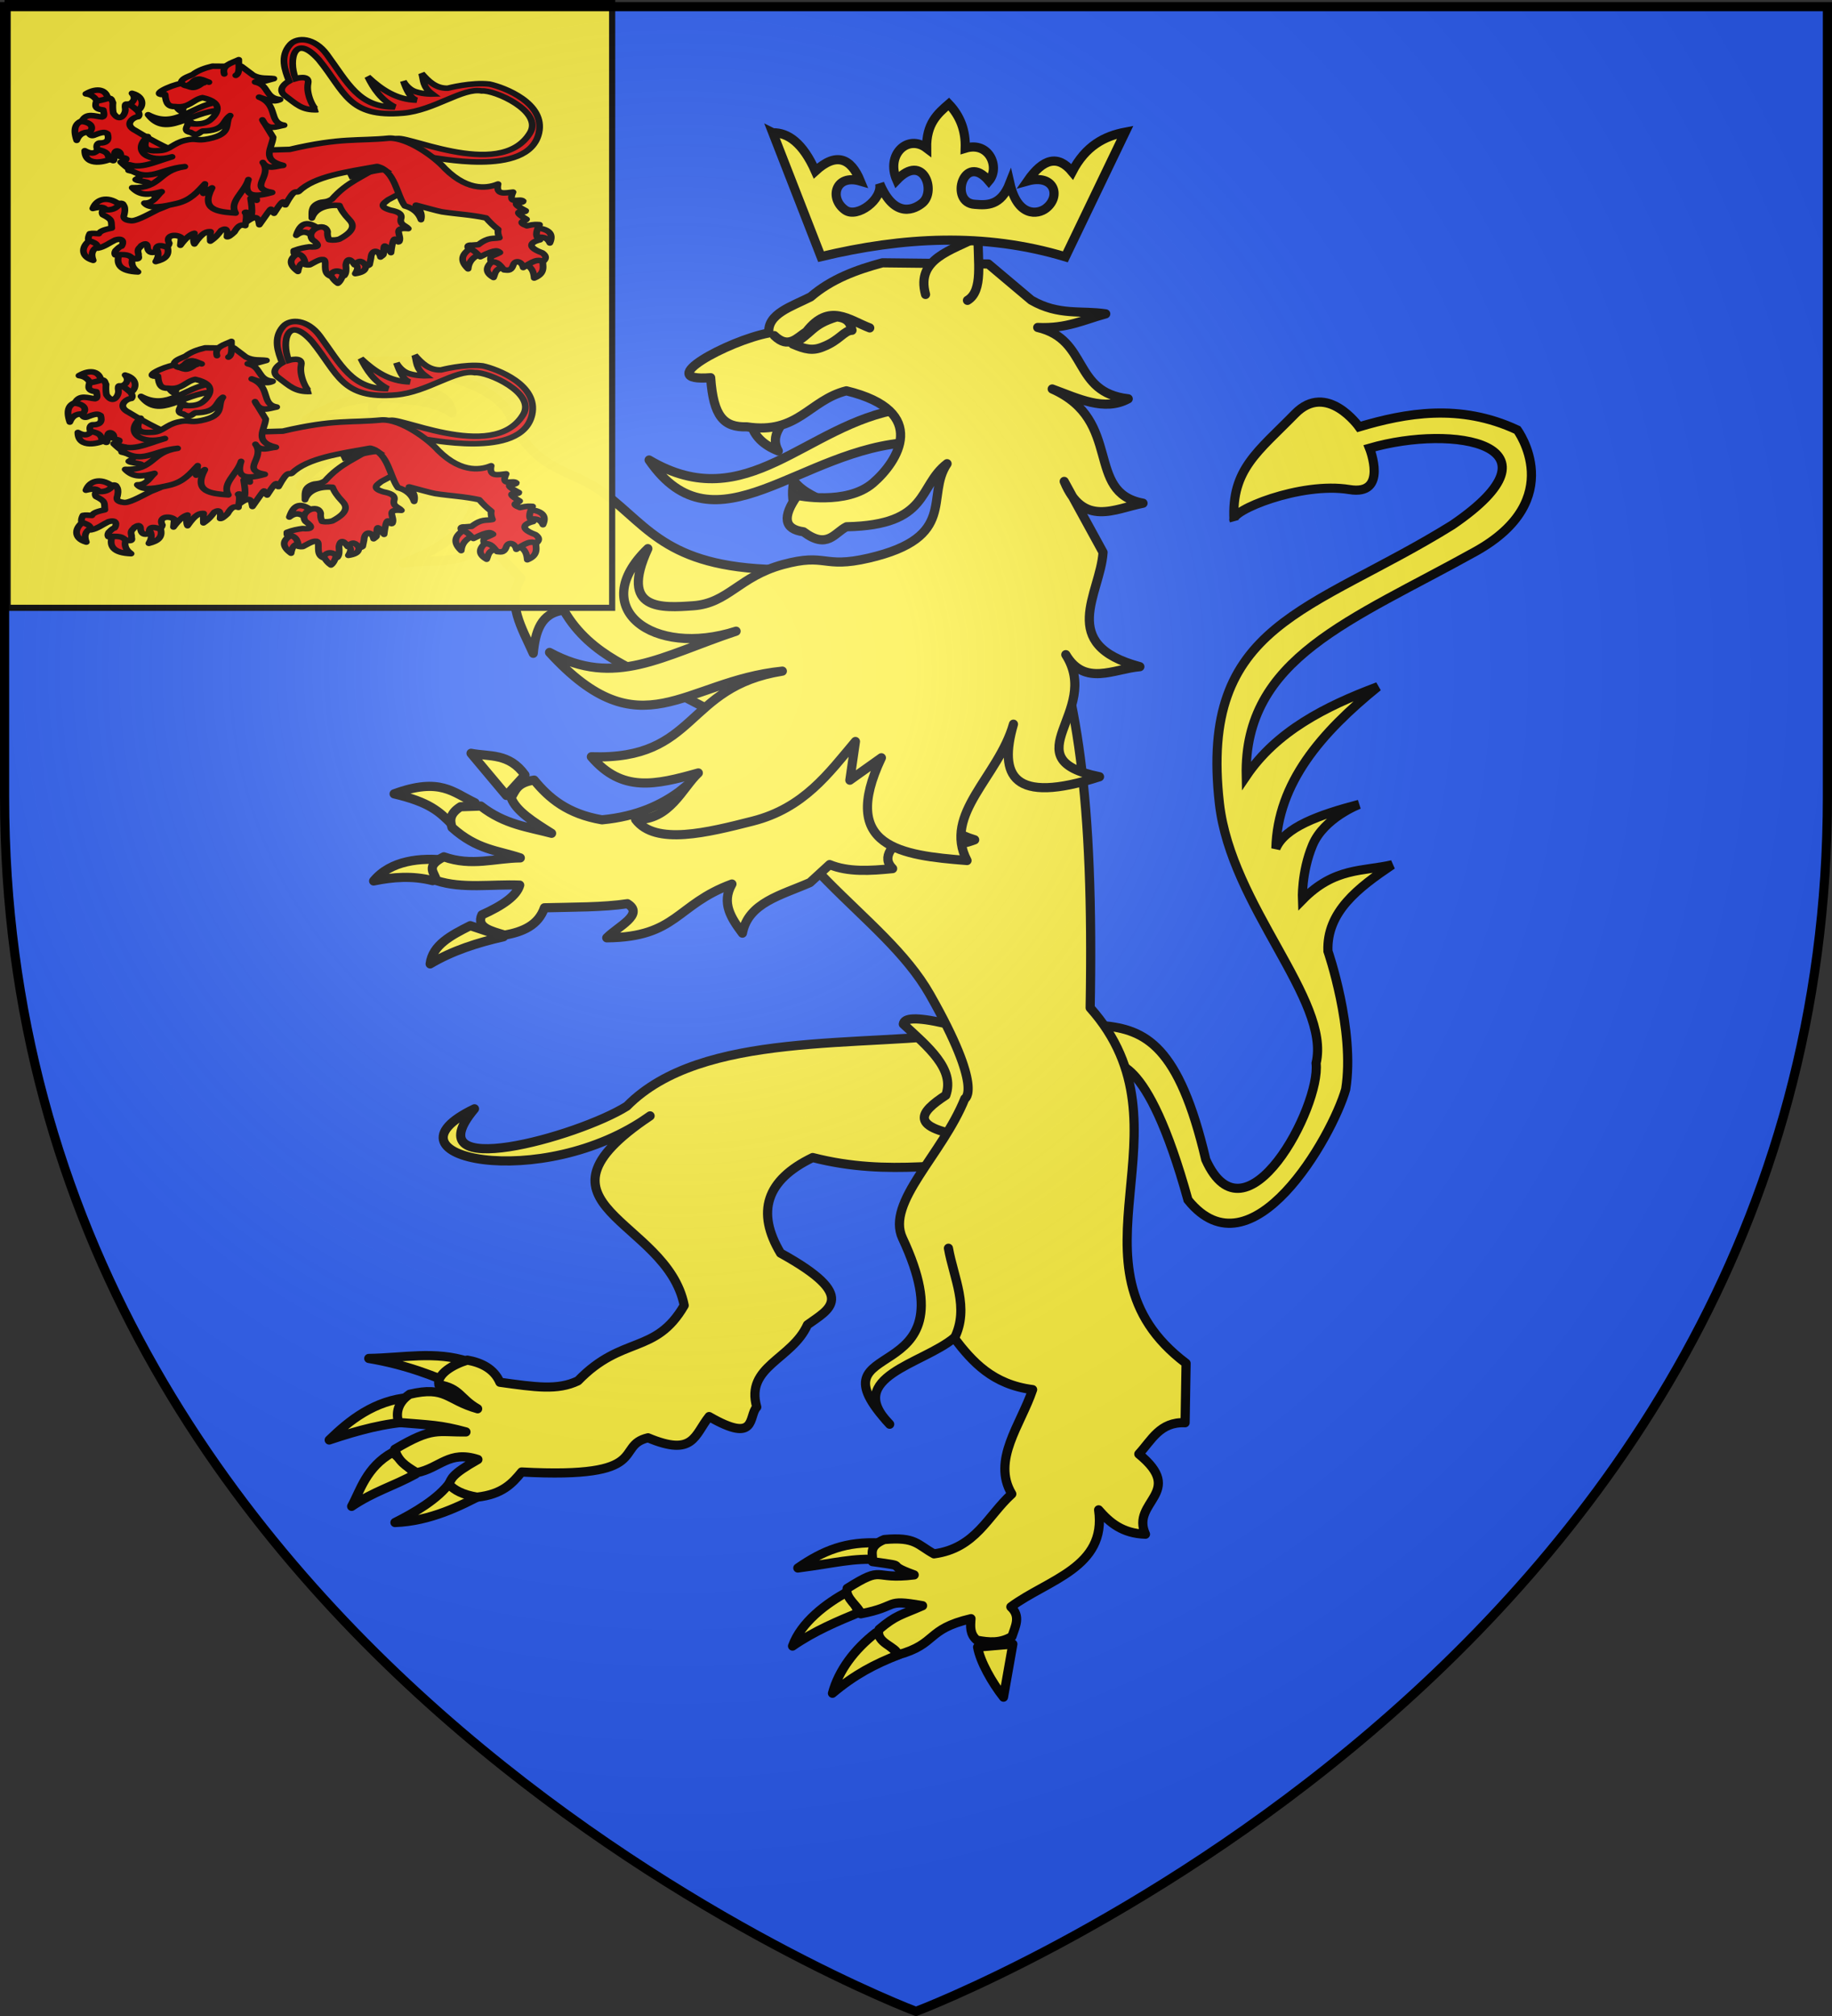 <svg xmlns="http://www.w3.org/2000/svg" xmlns:xlink="http://www.w3.org/1999/xlink" height="660" width="600" version="1.0"><rect width="100%" height="100%" fill="#333333" stroke="none"/><defs><linearGradient id="b"><stop style="stop-color:white;stop-opacity:.314" offset="0"/><stop offset=".19" style="stop-color:white;stop-opacity:.251"/><stop style="stop-color:#6b6b6b;stop-opacity:.125" offset=".6"/><stop style="stop-color:black;stop-opacity:.125" offset="1"/></linearGradient><linearGradient id="a"><stop offset="0" style="stop-color:#fd0000;stop-opacity:1"/><stop style="stop-color:#e77275;stop-opacity:.659" offset=".5"/><stop style="stop-color:black;stop-opacity:.323" offset="1"/></linearGradient><radialGradient xlink:href="#b" id="c" gradientUnits="userSpaceOnUse" gradientTransform="matrix(1.353 0 0 1.349 -77.63 -85.747)" cx="221.445" cy="226.331" fx="221.445" fy="226.331" r="300"/></defs><g style="display:inline"><path style="fill:#2b5df2;fill-opacity:1;fill-rule:evenodd;stroke:none;stroke-width:1px;stroke-linecap:butt;stroke-linejoin:miter;stroke-opacity:1" d="M300 658.5s298.5-112.32 298.5-397.772V2.176H1.5v258.552C1.5 546.18 300 658.5 300 658.5z"/></g><g style="fill:#fcef3c;fill-opacity:1;stroke:#000;stroke-width:3;stroke-miterlimit:4;stroke-dasharray:none;stroke-opacity:1;display:inline"><path style="fill:#fcef3c;fill-opacity:1;fill-rule:evenodd;stroke:#000;stroke-width:3;stroke-linecap:butt;stroke-linejoin:miter;stroke-miterlimit:4;stroke-dasharray:none;stroke-opacity:1;display:inline" d="M363.523 349.481c2.289-.338 13.231-4.478 26.845 44.615 20.816 25.805 47.248-20.807 51.652-36.216 3.113-19.419-5.818-45.24-5.818-45.24-.465-12.881 9.905-20.76 21.059-28.278-9.642 2.273-18.888.75-29.414 11.497 0 0-.408-9.012 3.33-17.943 3.739-8.931 15.22-13.324 15.22-13.324-13.13 3.442-24.394 7.514-27.24 14.43.536-21.49 14.906-37.972 33.401-52.96-17.394 6.504-33.237 14.67-43.11 29.238-.85-38.713 34.394-50.858 75.078-73.503 30.534-16.996 13.702-39.774 13.702-39.774-18.858-8.825-36.668-5.525-51.826-1.018 0 0-10.574-14.93-20.977-4.282-12.064 12.347-20.875 18.14-19.978 34.851-1.61-3.016 21.826-12.689 37.789-10.042 12.85 2.13 6.592-13.545 6.592-13.545 27.754-8.049 65.583-1.095 27.107 25.146-46.212 28.688-83.04 31.848-76.272 91.18 3.845 33.697 36.5 64.265 31.662 85.017 1.594 14.228-23.046 60.659-36.13 31.567-8.802-37.473-19.808-42.574-33.784-43.884l1.112 12.468z" transform="translate(-1.29 -1.256)"/><path style="fill:#fcef3c;fill-opacity:1;fill-rule:evenodd;stroke:#000;stroke-width:3;stroke-linecap:round;stroke-linejoin:round;stroke-miterlimit:4;stroke-dasharray:none;stroke-opacity:1" d="M125.085 146.011c-8.202 1.777-20.709 5.965-25.399 14.424 10.741-2.61 19.255-4.81 26.83-5.933l-1.431-8.49zM126.754 130.957c-7.795 1.222-13.186.427-25.188 7.791 10.401-.881 21.372-.624 28.006 1.716l-2.818-9.507zM144.726 122.058c-8.005-3.742-17.31-2.444-26.345-2.195 12.072 2.782 15.264 5.005 21.769 9.207l4.576-7.012zM127.501 161.57c-11.794 3.313-10.107 5.672-13.15 13.768 11.27-7.036 18.178-7.108 22.962-11.468l-9.812-2.3z" transform="translate(-1.29 -1.256)"/><path style="fill:#fcef3c;fill-opacity:1;fill-rule:evenodd;stroke:#000;stroke-width:3;stroke-linecap:round;stroke-linejoin:round;stroke-miterlimit:4;stroke-dasharray:none;stroke-opacity:1" d="M169.616 140.651c9.376 15.975 18.522 13.75 29.795 22.28 14.709 11.13 20.893 24.839 59.67 24.839l-10.617 53.63-30.679-15.959c-6.211-4.414-22.97-8.778-31.857-24.424-7.548.905-9.294 7.04-9.995 14.116-3.675-8.251-8.897-16.542-4.055-24.57l-11.33-11.964c-7.096 8.21-17.876 5.524-27.245 7.012 12.046-4.235 21.608-11.173 23.151-18.82l-4.618-6.442c-11.745-.01-7.445 3.732-17.577 4.416l-7.926-3.42c7.273-6.874 13.574-4.417 20.63-7.526-11.172-4.32-15.185 2.028-24.145-.455-2.086-3.239-1.981-5.557.236-7.907 6.193-1.323 13.543-2.02 20.525-1.313-9.878-6.506-9.914-3.478-17.986-4.647-2.62-3.865-3.99-6.254 1.33-8.35 5.325 1.032 16.01.69 22.461 5.304-.848-4.48-3.662-5.956-10.039-7.553 1.26-4.962-1.627-3.157 4.898-5.692 13.127 3.822 23.198 8.129 25.373 17.445zM148.76 486.435c-3.8 5.485-12.11 10.266-18.116 13.27 11.601-.418 21.673-5.54 28.95-9.367l-10.834-3.903zM129.914 476.715c-8.724 4.828-10.677 12.717-13.458 17.7 7.384-4.974 13.422-6.476 20.951-10.591l-7.493-7.109zM135.647 458.74c-11.75.867-20.108 7.693-26.544 13.946 9.69-3.235 18.159-5.526 27.342-6.046 6.274-2.773-1.087-7.13-.798-7.9zM154.628 447.005c-10.8-3.553-21.28-1.18-32.566-1.018 11.976 2.015 21.401 5.641 30.226 9.648l2.34-8.63z" transform="translate(-1.29 -1.256)"/><path style="fill:#fcef3c;fill-opacity:1;fill-rule:evenodd;stroke:#000;stroke-width:3;stroke-linecap:round;stroke-linejoin:round;stroke-miterlimit:4;stroke-dasharray:none;stroke-opacity:1" d="M320.057 339.165c-36.612 5.268-88.794-.776-113.457 24.235-15.976 10.047-70.303 25.132-49.91.856-33.27 15.885 22.136 27.721 57.511 2.32-43.96 29.485 5.617 33.618 11.168 62.055-9.419 16.244-20.277 9.668-34.786 24.682-6.679 3.198-13.985 2.065-25.577.468-1.917-4.444-6.143-6.455-10.656-7.249-4.648 1.416-10.01 4.537-9.334 8.06 7.067 1.182 6.963 4.594 12.707 7.87-10.247-2.881-10.325-7.558-22.275-4.751-4.667 3.152-4.313 7.368-3.532 9.237 10.182.852 13.644.794 21.985 3.092-9.477.154-10.704-1.816-23.322 5.677 1.102 3.83 3.315 5.32 7.193 7.68 7.613-1.514 10.585-7.404 20.035-4.326-8.836 4.98-8.598 6.288-9.505 8.06 1.698 1.978 4.604 3.468 9.218 4.266 8.295-.91 11.568-4.511 14.61-8.235 43.353 2.33 30.09-8.565 41.395-11.202 15.038 6.318 15.159-.91 20.005-6.948 15.885 9.157 12.758-.189 15.604-3.113-3.84-13.37 11.5-15.54 16.605-26.922 6.914-5.058 17.056-9.21-8.817-23.47-8.032-13.437-4.755-23.93 10.53-31.294 25.3 6.481 45.4 1.113 68.101 1.67l-15.496-42.718z" transform="translate(-1.29 -1.256)"/><path style="fill:#fcef3c;fill-opacity:1;fill-rule:evenodd;stroke:#000;stroke-width:3;stroke-linecap:round;stroke-linejoin:round;stroke-miterlimit:4;stroke-dasharray:none;stroke-opacity:1" d="M297.14 336.516c8.07 7.419 16.979 14.753 13.923 23.294-8.445 5.536-13.042 10.745 8.422 13.745l8.256-19.473-16.844-17.752c-9.848-2.267-13.5-1.791-13.757.186zM289.517 506.397c-11.119-.563-18.59 2.428-26.931 8.194 12.817-1.682 17.943-3.302 26.675-2.758l.256-5.436zM279 522.32c-7.184 3.84-15.396 10.109-18.145 17.828 7.331-5.062 14.9-8.156 21.721-11l-3.577-6.828zM288.091 535.832c-6.947 5.384-12.141 12.317-14.16 19.767 7.322-6.133 13.774-9.533 21.815-12.653l-7.655-7.114zM321.466 540.48c.843 4.812 4.766 11.676 8.479 16.389l3.067-17.374-11.546.985z" transform="translate(-1.29 -1.256)"/><path style="fill:#fcef3c;fill-opacity:1;fill-rule:evenodd;stroke:#000;stroke-width:3;stroke-linecap:round;stroke-linejoin:round;stroke-miterlimit:4;stroke-dasharray:none;stroke-opacity:1" d="M241.13 238.816c12.098 45.564 49.256 60.818 64.75 88.103 17.7 31.173 11.39 34.038 11.39 34.038-7.392 18.384-25.885 33.952-20.395 45.663 23.97 51.127-31.95 30.78-4.204 60.903-15.142-15.46 10.85-19.701 21.1-28.27 6.033 7.924 12.71 15.269 25.714 16.94-3.825 11.44-13.448 23.08-6.822 34.16-7.874 7.095-11.773 17.77-25.48 19.607-5.432-2.928-5.928-5.64-16.299-4.688-5.594 2.258-3.475 5.152-3.853 7.23 13.446 1.887 2.759.437 13.667 4.35-14.152 1.734-9.433-3.425-21.96 4.43-.806 3.175 3.848 5.93 4.476 8.31 12.835-2.45 7.3-4.95 20.23-2.659-7.011 3.085-8.702 3.037-14.253 7.763-1.306 4.475 5.89 5.666 6.187 8.338 13.043-3.63 8.995-8.36 23.924-11.855-.19 2.53-.435 5.072 1.929 7.046 3.955.743 7.663 1.072 11.494-1.225 1.046-3.266 2.994-6.563-.367-9.677 12.044-8.931 31.484-12.877 28.744-31.773 3.598 4.146 7.757 7.742 15.34 7.98-4.911-10.762 13.361-13.54-2.177-26.254 4.154-4.474 6.885-10.626 15.157-10.243l.324-19.453c-42.497-32.064 3.927-76.751-31.415-116.388 1.247-68.657-4.27-104.397-16.552-133.91l-100.65 41.534zM173.224 254.98c-5.245-7.302-11.62-5.927-17.663-7.11l11.577 13.8 6.085-6.69zM156.873 264.085c-7.214-3.394-11.41-8.464-26.507-2.933 11.535 2.715 14.779 5.716 19.267 10.32l7.24-7.387zM147.761 282.925c-8.766-1.03-18.523.017-24.104 6.747 6.395-1.327 12.827-1.765 19.343-.101l4.761-6.646zM155.306 304.297c-6.259 3.141-12.389 6.354-13.14 12.528 7.324-4.353 15.509-6.959 24.025-8.891l-10.885-3.637z" transform="translate(-1.29 -1.256)"/><path style="fill:#fcef3c;fill-opacity:1;fill-rule:evenodd;stroke:#000;stroke-width:3;stroke-linecap:round;stroke-linejoin:round;stroke-miterlimit:4;stroke-dasharray:none;stroke-opacity:1" d="M176.226 256.641c-5.758.857-6.048 3.49-7.554 5.728 1.537 4.35 7.416 8.02 13.266 11.696-7.685-2.06-15.316-2.818-23.165-8.926l-6.664.23c-3.712 2.355-3.443 4.573-2.784 6.779 8.184 7.387 15.068 7.5 22.372 9.965-8.299.085-15.95 2.883-25.041-.355-6.44 3.198-2.78 5.31-2.466 7.78 8.57 2.804 18.182 1.108 27.313 1.493-.946 3.427-5.512 6.65-12.397 9.742-1.93 4.187 3.098 5.267 7.499 6.628 5.885-1.096 10.967-3.167 12.985-8.952 9.37-.242 19.25-.14 27.197-1.34 5.687 3.45-3.019 7.395-6.777 11.17 23.095-.238 22.628-10.867 40.997-17.611-3.551 6.211-.232 11.18 3.433 16.084 1.906-9.994 12.716-12.412 22.131-16.558l6.435-5.892c6.033 2.497 13.271 2.054 20.632 1.317-3.77-3.786-.373-7.819 6.189-11.96 9.797 5.367 15.574 4.472 20.68 2.53-21.33-6.316-6.031-25.73-6.606-39.468l-32.085-23.201-58.161 46.96c-5.627 4.117-13.537 8.08-25.212 9.17-11.307-1.937-17.36-7.105-22.217-13.009zM261.391 169.233c-.038-3.495-1.14-5.796-.073-10.53 3.256 4.198 8.15 5.54 12.362 8.071" transform="translate(-1.29 -1.256)"/><path style="fill:#fcef3c;fill-opacity:1;fill-rule:evenodd;stroke:#000;stroke-width:3;stroke-linecap:round;stroke-linejoin:round;stroke-miterlimit:4;stroke-dasharray:none;stroke-opacity:1" d="M296.383 135.14c-31.147 4.899-50.48 35.677-82.503 16.714 21.716 31.522 49.553-4.054 85.932-5.801l-3.429-10.912z" transform="translate(-1.29 -1.256)"/><path style="fill:#fcef3c;fill-opacity:1;fill-rule:evenodd;stroke:#000;stroke-width:3;stroke-linecap:round;stroke-linejoin:round;stroke-miterlimit:4;stroke-dasharray:none;stroke-opacity:1" d="M247.216 139.85c1.042 4.217 4.187 7.136 8.971 9.042-2.871-5.148 1.422-8.757 3.822-12.773" transform="translate(-1.29 -1.256)"/><path style="fill:#fcef3c;fill-opacity:1;fill-rule:evenodd;stroke:#000;stroke-width:3;stroke-linecap:round;stroke-linejoin:round;stroke-miterlimit:4;stroke-dasharray:none;stroke-opacity:1" d="m281.456 244.009-1.835 12.669 10.332-7.34c-13.927 29.427 6.535 31.944 28.049 33.638-8.014-15.22 10.348-27.492 15.202-44.634-4.87 16.909-.28 26.41 28.191 17.206-29.362-5.917.948-21.191-11.043-39.968 6.214 10.526 15.76 4.634 24.254 3.935-27.143-7.257-12.932-23.844-12.052-37.423l-12.723-23.23c6.262 15.066 16.431 8.975 25.815 7.137-19.227-3.57-6.397-27.031-29.741-37.4 8.492 3.108 17.103 7.455 24.89 3.222-18.473-2.123-12.758-19.396-29.644-23.359 9.524.478 15.263-2.583 22.274-4.456-8.066-1.232-15.384.704-24.387-4.494l-14.054-11.833-34.677-.385c-8.603 2.296-16.795 5.353-23.509 11.147-6.251 3.18-14.262 5.568-13.698 11.82-13.334 2.5-38.52 16.168-19.062 14.651.904 12.805 4.363 16.304 11.84 16.084 16.782 2.548 20.31-8.68 32.606-11.795 27.666 6.692 16.751 23.298 8.732 30.179-8.716 7.479-24.775 4.078-24.775 4.078-5.036 7.06-4.368 11.027 2.005 11.9 7.827 5.878 10.092.337 14.089-1.647 27.458-.548 23.25-13.266 32.929-20.647-7.187 10.656 3.77 24.08-25.68 30.913-15.208 3.535-13.696-1.8-28.058 2.099-14.362 3.898-17.97 12.694-29.39 13.495-10.206.716-24.313 1.789-14.87-18.7-20.276 19.505 1.714 35.777 28.9 27.023-24.428 8.113-39.581 18.573-61.096 6.951 30.092 32.847 43.8 9.397 76.249 6.127-32.153 5.1-27.55 29.206-62.553 28.039 10.09 11.75 20.877 9.27 35.03 5.293-5.188 4.814-9.297 15.554-20.532 15.238 6.486 8.595 23.584 4.279 38.331.533 16.78-4.262 24.895-15.704 33.661-26.066z" transform="translate(-1.29 -1.256)"/><path style="fill:#fcef3c;fill-opacity:1;fill-rule:evenodd;stroke:#000;stroke-width:3;stroke-linecap:round;stroke-linejoin:round;stroke-miterlimit:4;stroke-dasharray:none;stroke-opacity:1" d="M304.415 97.652c-3.233-11.805 8.643-14.388 17.238-18.973-.233 7.847 1.796 17.808-3.508 20.912M254.885 111.133c4.663 4.494 7.37.703 10.506-1.273 7.456-9.597 14.007-3.808 20.748-1.251" transform="translate(-1.29 -1.256)"/><path style="fill:#fcef3c;fill-opacity:1;fill-rule:evenodd;stroke:#000;stroke-width:3;stroke-linecap:round;stroke-linejoin:round;stroke-miterlimit:4;stroke-dasharray:none;stroke-opacity:1" d="M260.922 113.889c4.112 1.757 6.52 2.322 9.887.922 5.498-2.109 6.848-5.339 9.525-5.427-.493-2.083-1.212-4.046-5.016-4.381-8.465 2.605-7.742 5.287-14.396 8.886zM313.894 439.337c4.955-10.004-.254-19.658-1.98-29.433" transform="translate(-1.29 -1.256)"/><g style="fill:#fcef3c;fill-opacity:1;stroke:#000;stroke-width:7.705;stroke-miterlimit:4;stroke-dasharray:none;stroke-opacity:1"><path style="fill:#fcef3c;fill-opacity:1;fill-rule:evenodd;stroke:#000;stroke-width:7.705;stroke-linecap:butt;stroke-linejoin:miter;stroke-miterlimit:4;stroke-dasharray:none;stroke-opacity:1;display:inline" d="m190.202 82.603 40.603 104.258c68.615-16.431 137.198-20.521 205.72.142l50.416-104.92c-17.454 3.34-33.321 11.488-44.664 33.341-11.873-14.39-24.438-11.284-37.634 7.793 22.62-6.251 28.477 12.75 15.76 22.832-7.167 5.681-24.174 7.56-30.625-21.016-7.509 19.27-19.37 18.619-29.413 17.795-22.103-1.172-9.357-44.797 11.772-19.707 9.668-11.3.313-33.69-19.9-27.488.491-14.837-4.247-27.188-13.838-37.233-9.5 8.22-18.969 16.478-18.668 37.137-15.856-12.07-34.574 5.38-25.144 26.89 22.305-23.36 33.382 9.168 21.762 19.083-6.062 5.172-23.253 14.4-36.137-16.068 2.646 13.142-18.847 29.419-29.036 22.21-13.767-9.74-8.418-30.596 12.76-24.385-7.971-19.47-20.409-24.493-37.894-8.419-10.568-23.71-23.04-32.45-35.84-32.245z" transform="matrix(.389 0 0 .389 179.107 11.332)"/></g></g><g style="stroke:#000;stroke-width:2;stroke-miterlimit:4;stroke-dasharray:none;stroke-opacity:1"><path style="opacity:1;fill:#fcef3c;fill-opacity:.979;stroke:#000;stroke-width:2;stroke-miterlimit:4;stroke-dasharray:none;stroke-opacity:1" d="M3 3.811h197v197H3z" transform="matrix(1.005 0 0 1.005 -.51 -2.825)"/><g style="fill:#e20909;stroke:#000;stroke-width:8.846;stroke-miterlimit:4;stroke-dasharray:none;stroke-opacity:1"><path d="M467.945 188.603c-.41-2.551 127.49 34.137 141.087-39.19 8.844-47.689-45.944-72.68-64.605-77.59-23.516-3.47-54.788 6.486-54.788 6.486-15.599.52-25.14-11.042-34.244-23.477 2.752 10.749.907 21.057 13.923 32.793 0 0-10.915.454-21.73-3.714-10.816-4.167-16.136-16.967-16.136-16.967 4.169 14.637 9.1 27.195 17.474 30.37-26.025-.599-45.984-16.62-64.135-37.24 7.877 19.393 17.767 37.056 35.408 48.062-46.883.948-61.55-38.37-89.015-83.701-16.19-26.72-38.756-28.207-48.169-15.276-13.625 18.719-6.69 40.88-1.232 57.779 0 0-18.08 11.789-5.186 23.386 14.954 13.45 21.968 23.274 42.207 22.273-3.653 1.796-15.367-24.333-12.162-42.13 2.58-14.326-16.404-7.348-16.404-7.348-9.747-30.943-1.326-73.118 30.454-30.222 34.742 51.521 38.569 92.58 110.422 85.034 40.809-4.286 77.827-40.693 102.959-35.299 17.23-1.777 80.396 32.611 63.427 66.59-39.445 78.985-174.186-4.596-175.773 10.985l46.218 28.396z" style="fill:#e20909;fill-opacity:1;fill-rule:evenodd;stroke:#000;stroke-width:8.846;stroke-linecap:butt;stroke-linejoin:miter;stroke-miterlimit:4;stroke-dasharray:none;stroke-opacity:1;display:inline" transform="matrix(.25 0 0 .206 24.234 12.746)"/><g style="fill:#e20909;fill-opacity:1;stroke:#000;stroke-width:8.846;stroke-linecap:round;stroke-linejoin:round;stroke-miterlimit:4;stroke-dasharray:none;stroke-opacity:1"><g style="fill:#e20909;fill-opacity:1;stroke:#000;stroke-width:8.846;stroke-linecap:round;stroke-linejoin:round;stroke-miterlimit:4;stroke-dasharray:none;stroke-opacity:1"><path style="opacity:1;fill:#e20909;fill-opacity:1;fill-rule:nonzero;stroke:#000;stroke-width:8.846;stroke-linecap:round;stroke-linejoin:round;marker:none;marker-start:none;marker-mid:none;marker-end:none;stroke-miterlimit:4;stroke-dasharray:none;stroke-dashoffset:0;stroke-opacity:1;visibility:visible;display:inline;overflow:visible" d="M370.348 418.672c-.757-.409 10.795-7.444 8.59-10.554-12.166-10.39-23.678-16.2-30.678 9.572 9.986-9.293 15.908-3.68 22.088.982z" transform="matrix(.25 0 0 .206 9.963 -9.002)"/><path style="opacity:1;fill:#e20909;fill-opacity:1;fill-rule:nonzero;stroke:#000;stroke-width:8.846;stroke-linecap:round;stroke-linejoin:round;marker:none;marker-start:none;marker-mid:none;marker-end:none;stroke-miterlimit:4;stroke-dasharray:none;stroke-dashoffset:0;stroke-opacity:1;visibility:visible;display:inline;overflow:visible" d="M363.967 461.867c1.628 1.905-2.466-25.398-10.799-17.18-15.35 9.456-14.821 19.668-2.7 30.433 2.355-16.002 7.957-14.468 13.5-13.253z" transform="matrix(.25 0 0 .206 9.963 -9.002)"/><path style="opacity:1;fill:#e20909;fill-opacity:1;fill-rule:nonzero;stroke:#000;stroke-width:8.846;stroke-linecap:round;stroke-linejoin:round;marker:none;marker-start:none;marker-mid:none;marker-end:none;stroke-miterlimit:4;stroke-dasharray:none;stroke-dashoffset:0;stroke-opacity:1;visibility:visible;display:inline;overflow:visible" d="M410.107 474.874c1.215-2.802-4.352-5.085-9.77-5.373-5.419-.288-10.69 1.42-8.882 6.6 3.876 10.775 8.42 15.311 11.29 17.762 2.197-1.594 6.432-8.372 7.362-18.989z" transform="matrix(.25 0 0 .206 9.963 -9.002)"/><path style="opacity:1;fill:#e20909;fill-opacity:1;fill-rule:nonzero;stroke:#000;stroke-width:8.846;stroke-linecap:round;stroke-linejoin:round;marker:none;marker-start:none;marker-mid:none;marker-end:none;stroke-miterlimit:4;stroke-dasharray:none;stroke-dashoffset:0;stroke-opacity:1;visibility:visible;display:inline;overflow:visible" d="M439.313 460.149c.65-7.01-20.039-.25-15.707 2.208 4.331 2.458 7.325 5.986 1.963 16.199 17.299-3.31 13.094-11.398 13.744-18.407z" transform="matrix(.25 0 0 .206 9.963 -9.002)"/></g><path style="opacity:1;fill:#e20909;fill-opacity:1;fill-rule:nonzero;stroke:#000;stroke-width:8.846;stroke-linecap:round;stroke-linejoin:round;marker:none;marker-start:none;marker-mid:none;marker-end:none;stroke-miterlimit:4;stroke-dasharray:none;stroke-dashoffset:0;stroke-opacity:1;visibility:visible;display:inline;overflow:visible" d="m492.857 341.648-32.143-42.857-6.428 10.357c-18.413 15.916-38.875 22.983-59.38 51.176-8.836 6.413-11.72 2.676-18.6 6.886-8.916 5.455-7.492 13.316-7.592 23.008 4.572-16.176 20.645-21.584 36.127-19.943 1.956 6.388 5.952 13.73 12.659 22.266 4.762 6.049 10.444 16.408-12.857 31.25-2.605.784-7.158 2.256-13.572.714-2-5.01-2.148-8.908-1.785-12.5-3.053-16.933-29.002-2.667-20 12.5 11.418 9.784 7.944 12.577-3.929 11.429-6 1.082-12.03 2.197-20.357 6.071-.103 2.008-.12 3.93.714 5 12.975-1.523 14.38 13.75 14.286 17.143 1.743.4 3.407.878 6.071.357 13.232-8.99 14.574-8.51 18.066-8.224 5.236 1.901-2.33 19.983 8.006 25.724 6.519-13.556 17.544-5.644 19.122-.407 2.651-3.864 2.493-10.134 1.95-16.736 1.912-14.658 8.578-6.534 11.428-.357 6.71-8.802 10.286-5.589 14.766 1.071 3.193.456 3.534-.032 4.877-1.428l1.785-10.357c.576-13.898 10.386-13.917 12.52-1.622 1.708-1.847 3.929-2.894 3.955-4.808.259-18.75 1.395-14.362 9.77-2.182 4.048-38.307 7.273-12.429 10.898-17.817 3.977-9.567-10.244-22.815 11.786-20.357-3.538-5.327-12.31-6.073-9.286-17.143 1.135-7.074-5.427-10.116-13.928-12.143-17.708-6.305-7.334-11.964-3.215-16.428l15.368-9.98 8.918-9.663z" transform="matrix(.25 0 0 .206 9.963 -9.002)"/></g><g style="fill:#e20909;fill-opacity:1;stroke:#000;stroke-width:8.846;stroke-linecap:round;stroke-linejoin:round;stroke-miterlimit:4;stroke-dasharray:none;stroke-opacity:1"><g style="fill:#e20909;fill-opacity:1;stroke:#000;stroke-width:8.846;stroke-linecap:round;stroke-linejoin:round;stroke-miterlimit:4;stroke-dasharray:none;stroke-opacity:1"><path style="opacity:1;fill:#e20909;fill-opacity:1;fill-rule:nonzero;stroke:#000;stroke-width:8.846;stroke-linecap:round;stroke-linejoin:round;marker:none;marker-start:none;marker-mid:none;marker-end:none;stroke-miterlimit:4;stroke-dasharray:none;stroke-dashoffset:0;stroke-opacity:1;visibility:visible;display:inline;overflow:visible" d="M101.78 203.343c1.028 2.82-1.806 3.334-11.218 5.244-4.701-5.94-6.659-13.958-17.946-15.708 15.229-10.814 28.246-6.806 29.164 10.464z" transform="matrix(.25 0 0 .206 9.963 -9.002)"/><path style="opacity:1;fill:#e20909;fill-opacity:1;fill-rule:nonzero;stroke:#000;stroke-width:8.846;stroke-linecap:round;stroke-linejoin:round;marker:none;marker-start:none;marker-mid:none;marker-end:none;stroke-miterlimit:4;stroke-dasharray:none;stroke-dashoffset:0;stroke-opacity:1;visibility:visible;display:inline;overflow:visible" d="M137.93 220.613c.034 6.186-11.615-7.015-12.145-10.284 7.637-1.403 13.801-9.663 7.303-18.322 19.426 6.085 13.916 26.579 4.842 28.606z" transform="matrix(.25 0 0 .206 9.963 -9.002)"/><path style="opacity:1;fill:#e20909;fill-opacity:1;fill-rule:nonzero;stroke:#000;stroke-width:8.846;stroke-linecap:round;stroke-linejoin:round;marker:none;marker-start:none;marker-mid:none;marker-end:none;stroke-miterlimit:4;stroke-dasharray:none;stroke-dashoffset:0;stroke-opacity:1;visibility:visible;display:inline;overflow:visible" d="M80.254 254.236c8.912 1.745 4.797-21.628-7.853-19.634-12.65 1.993-17.447 11.84-11.78 32.15 3.685-11.319 10.722-14.261 19.633-12.516z" transform="matrix(.25 0 0 .206 9.963 -9.002)"/><path style="opacity:1;fill:#e20909;fill-opacity:1;fill-rule:nonzero;stroke:#000;stroke-width:8.846;stroke-linecap:round;stroke-linejoin:round;marker:none;marker-start:none;marker-mid:none;marker-end:none;stroke-miterlimit:4;stroke-dasharray:none;stroke-dashoffset:0;stroke-opacity:1;visibility:visible;display:inline;overflow:visible" d="M106.76 295.468c-.456-12.487-15.083-24.72-15.952-16.199-4.11 4.876-7.407 12.09-19.634 3.927.203 26.901 29.11 16.958 35.586 12.272z" transform="matrix(.25 0 0 .206 9.963 -9.002)"/></g><path style="opacity:1;fill:#e20909;fill-opacity:1;fill-rule:nonzero;stroke:#000;stroke-width:8.846;stroke-linecap:round;stroke-linejoin:round;marker:none;marker-start:none;marker-mid:none;marker-end:none;stroke-miterlimit:4;stroke-dasharray:none;stroke-dashoffset:0;stroke-opacity:1;visibility:visible;display:inline;overflow:visible" d="m201.273 362.933 16.667-58.336-10.354-11.87c-21.132-8.553-44.528-22.764-69.7-41.416-15.87-9.446-4.056-21.346 3.535-22.223 2.147-2.813.865-5.86-1.01-9.344-5.15-5.56-8.147-8.492-10.606-9.344-3.083-.983-6.981-4.486-5.556 6.06 1.1 7.46-6.893 23.513-15.658 6.82-.84-5.722-.909-11.937-.505-16.416-1.452-2.756-1.069-7.348-5.556-7.07-7.138 2.568-12.39 3.996-16.162 4.545-1.474 6.687-3.057 12.625 9.091 14.142.725 4.758 2.268 10.218-1.515 11.112-9.149-.696-20.961-7.919-26.769 7.071 16.439 2.323 14.95 13.708 9.092 17.678 1.515 4.882 4.377 6.06 8.586 3.535 12.794-6.071 13.328-3.198 16.162-1.515 2.091 8.47.847 14.875-11.111 14.647-2.842 1.047-4.007 5.38-2.273 10.354 13.729 3.13 13.868 7.692 15.152 14.395 6.599 2.982 6.932 8.39 7.324-8.334 1.708-8.835 11.224-.474 7.323 5.05 7.45 4.352 11.94.293 3.536 10.355 2.422 3.843 25.147 1.351 7.576 11.617 7.824 3.116 26.39 2.204 9.344 14.647 3.871 4.13 31.737 2.396 8.586 13.132 36.039 5.306 22.756 9.118 16.163 13.132l23.738 6.566 14.9 1.01z" transform="matrix(.25 0 0 .206 9.963 -9.002)"/></g><g style="fill:#e20909;stroke:#000;stroke-width:8.846;stroke-miterlimit:4;stroke-dasharray:none;stroke-opacity:1"><g style="fill:#e20909;fill-opacity:1;stroke:#000;stroke-width:8.846;stroke-linecap:round;stroke-linejoin:round;stroke-miterlimit:4;stroke-dasharray:none;stroke-opacity:1"><path style="opacity:1;fill:#e20909;fill-opacity:1;fill-rule:nonzero;stroke:#000;stroke-width:8.846;stroke-linecap:round;stroke-linejoin:round;marker:none;marker-start:none;marker-mid:none;marker-end:none;stroke-miterlimit:4;stroke-dasharray:none;stroke-dashoffset:0;stroke-opacity:1;visibility:visible;display:inline;overflow:visible" d="M80.5 423.58c-14.068 9.796-15.988 27.923 1.718 33.869-3.657-11.417-.431-18.85 8.344-23.07" transform="matrix(.25 0 0 .206 9.963 -9.002)"/><path style="opacity:1;fill:#e20909;fill-opacity:1;fill-rule:nonzero;stroke:#000;stroke-width:8.846;stroke-linecap:round;stroke-linejoin:round;marker:none;marker-start:none;marker-mid:none;marker-end:none;stroke-miterlimit:4;stroke-dasharray:none;stroke-dashoffset:0;stroke-opacity:1;visibility:visible;display:inline;overflow:visible" d="M117.314 444.196c-7.071 19.962.527 30.677 23.56 31.66-8.945-7.875-9.518-16.588-5.399-25.77" transform="matrix(.25 0 0 .206 9.963 -9.002)"/><path style="opacity:1;fill:#e20909;fill-opacity:1;fill-rule:nonzero;stroke:#000;stroke-width:8.846;stroke-linecap:round;stroke-linejoin:round;marker:none;marker-start:none;marker-mid:none;marker-end:none;stroke-miterlimit:4;stroke-dasharray:none;stroke-dashoffset:0;stroke-opacity:1;visibility:visible;display:inline;overflow:visible" d="M178.425 432.415c5.78 17.186-2.499 23.436-14.235 26.997 5.028-9.914 3.79-17.32-.982-23.315" transform="matrix(.25 0 0 .206 9.963 -9.002)"/><path style="opacity:1;fill:#e20909;fill-opacity:1;fill-rule:nonzero;stroke:#000;stroke-width:8.846;stroke-linecap:round;stroke-linejoin:round;marker:none;marker-start:none;marker-mid:none;marker-end:none;stroke-miterlimit:4;stroke-dasharray:none;stroke-dashoffset:0;stroke-opacity:1;visibility:visible;display:inline;overflow:visible" d="M118.54 370.568c-14.28-15.274-31.367-13.028-36.813 4.418 13.159-3.965 16.864-.964 17.67 4.172" transform="matrix(.25 0 0 .206 9.963 -9.002)"/></g><g style="fill:#e20909;fill-opacity:1;stroke:#000;stroke-width:8.846;stroke-linecap:round;stroke-linejoin:round;stroke-miterlimit:4;stroke-dasharray:none;stroke-opacity:1"><path style="opacity:1;fill:#e20909;fill-opacity:1;fill-rule:nonzero;stroke:#000;stroke-width:8.846;stroke-linecap:round;stroke-linejoin:round;marker:none;marker-start:none;marker-mid:none;marker-end:none;stroke-miterlimit:4;stroke-dasharray:none;stroke-dashoffset:0;stroke-opacity:1;visibility:visible;display:inline;overflow:visible" d="M578.764 436.46c-11.201 8.898-18.864 18.779-5.38 34.535.878-11.713 6.702-19.467 16.834-23.776" transform="matrix(.25 0 0 .206 9.963 -9.002)"/><path style="opacity:1;fill:#e20909;fill-opacity:1;fill-rule:nonzero;stroke:#000;stroke-width:8.846;stroke-linecap:round;stroke-linejoin:round;marker:none;marker-start:none;marker-mid:none;marker-end:none;stroke-miterlimit:4;stroke-dasharray:none;stroke-dashoffset:0;stroke-opacity:1;visibility:visible;display:inline;overflow:visible" d="M606.705 457.285c-10.152 9.774-12.028 19.031 0 27.42 2.586-6.536 1.416-14.806 15.272-16.14" transform="matrix(.25 0 0 .206 9.963 -9.002)"/><path style="opacity:1;fill:#e20909;fill-opacity:1;fill-rule:nonzero;stroke:#000;stroke-width:8.846;stroke-linecap:round;stroke-linejoin:round;marker:none;marker-start:none;marker-mid:none;marker-end:none;stroke-miterlimit:4;stroke-dasharray:none;stroke-dashoffset:0;stroke-opacity:1;visibility:visible;display:inline;overflow:visible" d="M647.66 463.88c9.868 4.062 11.573 12.615 12.322 21.692 15.657-7.732 11.18-19.818 10.587-31.064" transform="matrix(.25 0 0 .206 9.963 -9.002)"/><path style="opacity:1;fill:#e20909;fill-opacity:1;fill-rule:nonzero;stroke:#000;stroke-width:8.846;stroke-linecap:round;stroke-linejoin:round;marker:none;marker-start:none;marker-mid:none;marker-end:none;stroke-miterlimit:4;stroke-dasharray:none;stroke-dashoffset:0;stroke-opacity:1;visibility:visible;display:inline;overflow:visible" d="M661.891 421.708c8.446-2.408 15.201-.974 18.57 8.157 6.175-16.49-3.586-22.24-18.57-24.47" transform="matrix(.25 0 0 .206 9.963 -9.002)"/></g><path style="fill:#e20909;fill-opacity:1;fill-rule:nonzero;stroke:#000;stroke-width:8.846;stroke-linecap:round;stroke-linejoin:round;marker:none;marker-start:none;marker-mid:none;marker-end:none;stroke-miterlimit:4;stroke-dasharray:none;stroke-dashoffset:0;stroke-opacity:1;visibility:visible;display:inline;overflow:visible" d="M282.012 397.293c17.206-16.07 16.41-3.242 17.87 3.59 21.237-36.139 12.324-23.499 19.263-18.222 16.258-31.024 11.561-12.704 14.924-13.362 12.567-27.64 12.983-18.192 17.528-21.346 20.613-24.297 62.791-31.04 102.564-39.741 23.718 6.914 25.564 45.282 36.358 62.812 4.452 1.422 16.551 6.07 21.153 21.785 3.689-15.717-10.567-24.3-5.851-22.89 4.715 1.41 28.668 9.59 33.466 10.474 19.199 3.541 38.8 4.618 57.7 9.73 4.644 6.488 9.762 12.659 15.792 18.223-.908 4.682.187 8.963 1.562 13.189-8.45 2.205-13.955-1.722-27.42 10.933l-9.024.868c-5.875-.47-5.757 2.233-3.818 5.9 3.089-1.089 8.486 3.88 15.272 12.495 21.892-13.511 22.975-8.956 25.684-6.768-9.56 6.434-14.444 4.45-11.454 15.272 8.87-1.758 12.367 6.153 16.834 12.321 4.229.33 8.723 2.426 11.627-6.074 2.373-11.078 11.923-7.569 13.536 2.43 18.63-15.488 20.922-10.824 26.379-10.065 5.276-5.533 2.647-9.485-1.215-13.19-27.274-12.21-8.079-19.613-3.124-20.825-6.159-3.773-6.103-12.02-.694-24.122-3.99-.175-6.767-1.002-16.486 1.909-14.084-6.4-2.202-7.332-.521-10.413-23.581-17.185-.966-9.172-1.041-13.536-26.297-16.702-3.449-10.695-3.298-15.272-4.086-5.458-21.226 6.863-13.362-14.404-10.487 1.326-22.912 5.402-19.61-12.842-10.491 5.056-37.186 14.393-69.418-24.47-13.363-18.221-48.438-49.291-73.408-48.418-41.487 4.936-62-1.421-130.157 17.875l-107.944 3.991-25.858 2.257c.56 47.988-11.048 72.022-26.953 83.635-.785.573-11.118 5.294-11.931 5.795-15.852 9.766-29.887 19.49-36.433 17.472-7.442-1.036-9.443-4.52-7.636-9.719.866-4.57 1.419-9.076 0-13.189-1.23-1.97-.915-5.098-5.553-4.512-4.434 8.874-11.771 11.357-20.825 10.065-2.256.99-3.683 4.274-1.736 7.983 13.499 8.258 10.702 9.685 11.801 21.173-7.633 2.101-15.248 4.211-17.007 9.024-4.196-.394-8.497-.944-11.8 0-1.652 3.801-2.396 7.42-1.736 10.76 14.794 5.82 10.356 8.436 12.495 12.147 8.33-1.85 15.062-8.495 22.56-12.842 11.739-4.394 10.986 4.937 8.33 9.719-2.66.476-5.322 4.17-7.983 7.288-1.606 3.69-1.004 5.17-.347 6.595 21.034-1.986 18.334 3.28 24.296 5.9 10.127 2.075 5.252-4.034 6.248-6.941-2.475-9.233 1.781-9.717 3.47-13.536 3.156-2.636 8.591-6.28 8.33 3.817 1.692 8.652 6.609 7.164 11.454 5.9-1.52-10.187 3.614-11.78 13.19-7.635 1.87-.97 3.33-2.626 3.818-5.9-5.774-12.783 8.114-15.527 15.618-9.372l-1.04 12.495c7.388-12.275 13.777-17.752 18.395-19.09-1.507 7.392-1.73 13.315 0 17.008 10.552-18.712 16.078-19.832 21.172-19.437-.8 6.684-.409 10.393-.347 14.925 6.784-5.378 10.63-11.175 14.23-17.007 7.738-5.39 8.623.76 7.636 10.065 2.084.42 4.948-2.228 9.719-7.636 5.47-11.571 9.334-11.876 14.23-10.065.495-7.098 2.727-17.666-.347-20.825 1.219-1.533 5.283.917 8.677 2.43 1.038-6.53-.167-15.75-1.388-24.99 3.655.046 5.64 1.764 7.983 3.123-.915-8.678-1.89-17.136-4.165-20.825" transform="matrix(.25 0 0 .206 9.963 -9.002)"/></g><path style="fill:#e20909;fill-opacity:1;fill-rule:evenodd;stroke:#000;stroke-width:8.846;stroke-linecap:butt;stroke-linejoin:miter;stroke-miterlimit:4;stroke-dasharray:none;stroke-opacity:1" d="M405.916 207.59c-3.294-2.606-1.555-1.658-8.463-4.024-11.142 3.428-25.263 8.654-37.263 15.51 21.428-5.298 30.298-9.772 45.726-11.487z" transform="matrix(.25 0 0 .206 24.234 12.746)"/><g style="fill:#e20909;stroke:#000;stroke-width:5.979;stroke-miterlimit:4;stroke-dasharray:none;stroke-opacity:1"><path style="fill:#e20909;fill-rule:evenodd;stroke:#000;stroke-width:5.979;stroke-linecap:round;stroke-linejoin:round;stroke-miterlimit:4;stroke-dasharray:none;stroke-opacity:1" d="M130.005 65.064c.468-2.78-.012-4.75 1.44-8.37 1.784 3.757 5.17 5.463 7.891 8.022" transform="matrix(.365 -.054 .065 .3 9.914 29.321)"/><path style="fill:#e20909;fill-opacity:1;fill-rule:evenodd;stroke:#000;stroke-width:5.979;stroke-linecap:round;stroke-linejoin:round;stroke-miterlimit:4;stroke-dasharray:none;stroke-opacity:1" d="M160.416 42.561c-23.462-.176-41.957 21.74-62.677 2.503 11.405 27.863 36.797 3.248 63.637 6.61l-.96-9.113z" transform="matrix(.365 -.054 .065 .3 9.914 29.321)"/><path style="fill:#e20909;fill-rule:evenodd;stroke:#000;stroke-width:5.979;stroke-linecap:round;stroke-linejoin:round;stroke-miterlimit:4;stroke-dasharray:none;stroke-opacity:1" d="M123.809 39.883c.164 3.485 2.049 6.213 5.276 8.351-1.37-4.462 2.28-6.768 4.604-9.643" transform="matrix(.365 -.054 .065 .3 9.914 29.321)"/><path style="fill:#e20909;fill-rule:evenodd;stroke:#000;stroke-width:5.979;stroke-linecap:round;stroke-linejoin:round;stroke-miterlimit:4;stroke-dasharray:none;stroke-opacity:1" d="m134.071 127.056-3.138 9.82 8.594-4.479c-14.353 21.547.248 26.216 15.734 30.37-3.7-13.131 11.461-20.479 17.44-33.456-5.957 12.79-3.95 20.932 18.167 17.341-20.624-8.53 3.697-16.703-2.406-33.177 3.05 9.169 10.864 5.736 17.17 6.29-18.81-9.304-6.072-20.62-3.503-31.288l-6.007-20.105c2.442 12.78 10.738 9.27 17.858 9.036-13.548-5.343-.844-22.298-16.438-33.577 5.767 3.575 11.446 8.15 17.738 5.806-13.203-4.097-6.577-17.066-18.358-22.416 6.895 1.622 11.524-.06 16.913-.632-5.721-2.03-11.345-1.448-17.188-6.75l-8.596-11.23-25.293-4.832c-6.614.7-13.036 2.058-18.764 5.783-5.021 1.709-11.215 2.56-11.69 7.597-10.1.245-30.448 7.81-16.01 9.146-1.154 10.285.878 13.515 6.374 14.316 11.906 4.213 16.077-4.242 25.506-5.11 19.275 8.924 8.942 20.685 2.105 25.102-7.431 4.801-18.688.005-18.688.005-4.682 4.949-4.756 8.186-.222 9.71 4.889 5.69 7.33 1.585 10.533.532 20.149 3.148 18.875-7.5 26.997-12.097-6.765 7.523-.658 19.611-23.154 21.194-11.617.822-9.756-3.217-20.807-1.996-11.05 1.221-14.936 7.734-23.396 6.88-7.562-.763-18.026-1.753-8.219-16.789-17.586 12.841-3.819 28.632 17.295 25.229-19.007 3.254-31.567 9.581-45.645-2.455 17.34 30.009 30.684 13.178 54.866 14.817-24.225-.147-24.278 19.594-49.699 14.099 5.71 10.646 13.947 10.085 24.856 8.775-4.475 3.145-9.001 11.136-17.169 9.42 3.523 7.67 16.633 6.475 27.944 5.425 12.87-1.194 20.423-9.22 28.3-16.304z" transform="matrix(.365 -.054 .065 .3 9.914 29.321)"/><path style="fill:#e20909;fill-rule:evenodd;stroke:#000;stroke-width:5.979;stroke-linecap:round;stroke-linejoin:round;stroke-miterlimit:4;stroke-dasharray:none;stroke-opacity:1" d="M171.602 13.842c-.69-9.794 8.357-10.295 15.29-12.814-1.282 6.2-1.211 14.374-5.53 16.146M133.486 18.083c2.771 4.177 5.288 1.52 7.86.36 6.811-6.647 10.778-1.195 15.343 1.714" transform="matrix(.365 -.054 .065 .3 9.914 29.321)"/><path style="fill:#e20909;fill-opacity:1;fill-rule:evenodd;stroke:#000;stroke-width:5.979;stroke-linecap:round;stroke-linejoin:round;stroke-miterlimit:4;stroke-dasharray:none;stroke-opacity:1" d="M137.508 21.059c2.757 1.931 4.437 2.695 7.096 2.022 4.318-.956 5.763-3.345 7.732-3.066-.065-1.718-.312-3.37-3.045-4.133-6.557.964-6.409 3.188-11.783 5.177z" transform="matrix(.365 -.054 .065 .3 9.914 29.321)"/></g></g><g style="fill:#e20909;stroke:#000;stroke-width:8.846;stroke-miterlimit:4;stroke-dasharray:none;stroke-opacity:1"><path d="M467.945 188.603c-.41-2.551 127.49 34.137 141.087-39.19 8.844-47.689-45.944-72.68-64.605-77.59-23.516-3.47-54.788 6.486-54.788 6.486-15.599.52-25.14-11.042-34.244-23.477 2.752 10.749.907 21.057 13.923 32.793 0 0-10.915.454-21.73-3.714-10.816-4.167-16.136-16.967-16.136-16.967 4.169 14.637 9.1 27.195 17.474 30.37-26.025-.599-45.984-16.62-64.135-37.24 7.877 19.393 17.767 37.056 35.408 48.062-46.883.948-61.55-38.37-89.015-83.701-16.19-26.72-38.756-28.207-48.169-15.276-13.625 18.719-6.69 40.88-1.232 57.779 0 0-18.08 11.789-5.186 23.386 14.954 13.45 21.968 23.274 42.207 22.273-3.653 1.796-15.367-24.333-12.162-42.13 2.58-14.326-16.404-7.348-16.404-7.348-9.747-30.943-1.326-73.118 30.454-30.222 34.742 51.521 38.569 92.58 110.422 85.034 40.809-4.286 77.827-40.693 102.959-35.299 17.23-1.777 80.396 32.611 63.427 66.59-39.445 78.985-174.186-4.596-175.773 10.985l46.218 28.396z" style="fill:#e20909;fill-opacity:1;fill-rule:evenodd;stroke:#000;stroke-width:8.846;stroke-linecap:butt;stroke-linejoin:miter;stroke-miterlimit:4;stroke-dasharray:none;stroke-opacity:1;display:inline" transform="matrix(.25 0 0 .206 21.98 104.983)"/><g style="fill:#e20909;fill-opacity:1;stroke:#000;stroke-width:8.846;stroke-linecap:round;stroke-linejoin:round;stroke-miterlimit:4;stroke-dasharray:none;stroke-opacity:1"><g style="fill:#e20909;fill-opacity:1;stroke:#000;stroke-width:8.846;stroke-linecap:round;stroke-linejoin:round;stroke-miterlimit:4;stroke-dasharray:none;stroke-opacity:1"><path style="opacity:1;fill:#e20909;fill-opacity:1;fill-rule:nonzero;stroke:#000;stroke-width:8.846;stroke-linecap:round;stroke-linejoin:round;marker:none;marker-start:none;marker-mid:none;marker-end:none;stroke-miterlimit:4;stroke-dasharray:none;stroke-dashoffset:0;stroke-opacity:1;visibility:visible;display:inline;overflow:visible" d="M370.348 418.672c-.757-.409 10.795-7.444 8.59-10.554-12.166-10.39-23.678-16.2-30.678 9.572 9.986-9.293 15.908-3.68 22.088.982z" transform="matrix(.25 0 0 .206 7.708 83.236)"/><path style="opacity:1;fill:#e20909;fill-opacity:1;fill-rule:nonzero;stroke:#000;stroke-width:8.846;stroke-linecap:round;stroke-linejoin:round;marker:none;marker-start:none;marker-mid:none;marker-end:none;stroke-miterlimit:4;stroke-dasharray:none;stroke-dashoffset:0;stroke-opacity:1;visibility:visible;display:inline;overflow:visible" d="M363.967 461.867c1.628 1.905-2.466-25.398-10.799-17.18-15.35 9.456-14.821 19.668-2.7 30.433 2.355-16.002 7.957-14.468 13.5-13.253z" transform="matrix(.25 0 0 .206 7.708 83.236)"/><path style="opacity:1;fill:#e20909;fill-opacity:1;fill-rule:nonzero;stroke:#000;stroke-width:8.846;stroke-linecap:round;stroke-linejoin:round;marker:none;marker-start:none;marker-mid:none;marker-end:none;stroke-miterlimit:4;stroke-dasharray:none;stroke-dashoffset:0;stroke-opacity:1;visibility:visible;display:inline;overflow:visible" d="M410.107 474.874c1.215-2.802-4.352-5.085-9.77-5.373-5.419-.288-10.69 1.42-8.882 6.6 3.876 10.775 8.42 15.311 11.29 17.762 2.197-1.594 6.432-8.372 7.362-18.989z" transform="matrix(.25 0 0 .206 7.708 83.236)"/><path style="opacity:1;fill:#e20909;fill-opacity:1;fill-rule:nonzero;stroke:#000;stroke-width:8.846;stroke-linecap:round;stroke-linejoin:round;marker:none;marker-start:none;marker-mid:none;marker-end:none;stroke-miterlimit:4;stroke-dasharray:none;stroke-dashoffset:0;stroke-opacity:1;visibility:visible;display:inline;overflow:visible" d="M439.313 460.149c.65-7.01-20.039-.25-15.707 2.208 4.331 2.458 7.325 5.986 1.963 16.199 17.299-3.31 13.094-11.398 13.744-18.407z" transform="matrix(.25 0 0 .206 7.708 83.236)"/></g><path style="opacity:1;fill:#e20909;fill-opacity:1;fill-rule:nonzero;stroke:#000;stroke-width:8.846;stroke-linecap:round;stroke-linejoin:round;marker:none;marker-start:none;marker-mid:none;marker-end:none;stroke-miterlimit:4;stroke-dasharray:none;stroke-dashoffset:0;stroke-opacity:1;visibility:visible;display:inline;overflow:visible" d="m492.857 341.648-32.143-42.857-6.428 10.357c-18.413 15.916-38.875 22.983-59.38 51.176-8.836 6.413-11.72 2.676-18.6 6.886-8.916 5.455-7.492 13.316-7.592 23.008 4.572-16.176 20.645-21.584 36.127-19.943 1.956 6.388 5.952 13.73 12.659 22.266 4.762 6.049 10.444 16.408-12.857 31.25-2.605.784-7.158 2.256-13.572.714-2-5.01-2.148-8.908-1.785-12.5-3.053-16.933-29.002-2.667-20 12.5 11.418 9.784 7.944 12.577-3.929 11.429-6 1.082-12.03 2.197-20.357 6.071-.103 2.008-.12 3.93.714 5 12.975-1.523 14.38 13.75 14.286 17.143 1.743.4 3.407.878 6.071.357 13.232-8.99 14.574-8.51 18.066-8.224 5.236 1.901-2.33 19.983 8.006 25.724 6.519-13.556 17.544-5.644 19.122-.407 2.651-3.864 2.493-10.134 1.95-16.736 1.912-14.658 8.578-6.534 11.428-.357 6.71-8.802 10.286-5.589 14.766 1.071 3.193.456 3.534-.032 4.877-1.428l1.785-10.357c.576-13.898 10.386-13.917 12.52-1.622 1.708-1.847 3.929-2.894 3.955-4.808.259-18.75 1.395-14.362 9.77-2.182 4.048-38.307 7.273-12.429 10.898-17.817 3.977-9.567-10.244-22.815 11.786-20.357-3.538-5.327-12.31-6.073-9.286-17.143 1.135-7.074-5.427-10.116-13.928-12.143-17.708-6.305-7.334-11.964-3.215-16.428l15.368-9.98 8.918-9.663z" transform="matrix(.25 0 0 .206 7.708 83.236)"/></g><g style="fill:#e20909;fill-opacity:1;stroke:#000;stroke-width:8.846;stroke-linecap:round;stroke-linejoin:round;stroke-miterlimit:4;stroke-dasharray:none;stroke-opacity:1"><g style="fill:#e20909;fill-opacity:1;stroke:#000;stroke-width:8.846;stroke-linecap:round;stroke-linejoin:round;stroke-miterlimit:4;stroke-dasharray:none;stroke-opacity:1"><path style="opacity:1;fill:#e20909;fill-opacity:1;fill-rule:nonzero;stroke:#000;stroke-width:8.846;stroke-linecap:round;stroke-linejoin:round;marker:none;marker-start:none;marker-mid:none;marker-end:none;stroke-miterlimit:4;stroke-dasharray:none;stroke-dashoffset:0;stroke-opacity:1;visibility:visible;display:inline;overflow:visible" d="M101.78 203.343c1.028 2.82-1.806 3.334-11.218 5.244-4.701-5.94-6.659-13.958-17.946-15.708 15.229-10.814 28.246-6.806 29.164 10.464z" transform="matrix(.25 0 0 .206 7.708 83.236)"/><path style="opacity:1;fill:#e20909;fill-opacity:1;fill-rule:nonzero;stroke:#000;stroke-width:8.846;stroke-linecap:round;stroke-linejoin:round;marker:none;marker-start:none;marker-mid:none;marker-end:none;stroke-miterlimit:4;stroke-dasharray:none;stroke-dashoffset:0;stroke-opacity:1;visibility:visible;display:inline;overflow:visible" d="M137.93 220.613c.034 6.186-11.615-7.015-12.145-10.284 7.637-1.403 13.801-9.663 7.303-18.322 19.426 6.085 13.916 26.579 4.842 28.606z" transform="matrix(.25 0 0 .206 7.708 83.236)"/><path style="opacity:1;fill:#e20909;fill-opacity:1;fill-rule:nonzero;stroke:#000;stroke-width:8.846;stroke-linecap:round;stroke-linejoin:round;marker:none;marker-start:none;marker-mid:none;marker-end:none;stroke-miterlimit:4;stroke-dasharray:none;stroke-dashoffset:0;stroke-opacity:1;visibility:visible;display:inline;overflow:visible" d="M80.254 254.236c8.912 1.745 4.797-21.628-7.853-19.634-12.65 1.993-17.447 11.84-11.78 32.15 3.685-11.319 10.722-14.261 19.633-12.516z" transform="matrix(.25 0 0 .206 7.708 83.236)"/><path style="opacity:1;fill:#e20909;fill-opacity:1;fill-rule:nonzero;stroke:#000;stroke-width:8.846;stroke-linecap:round;stroke-linejoin:round;marker:none;marker-start:none;marker-mid:none;marker-end:none;stroke-miterlimit:4;stroke-dasharray:none;stroke-dashoffset:0;stroke-opacity:1;visibility:visible;display:inline;overflow:visible" d="M106.76 295.468c-.456-12.487-15.083-24.72-15.952-16.199-4.11 4.876-7.407 12.09-19.634 3.927.203 26.901 29.11 16.958 35.586 12.272z" transform="matrix(.25 0 0 .206 7.708 83.236)"/></g><path style="opacity:1;fill:#e20909;fill-opacity:1;fill-rule:nonzero;stroke:#000;stroke-width:8.846;stroke-linecap:round;stroke-linejoin:round;marker:none;marker-start:none;marker-mid:none;marker-end:none;stroke-miterlimit:4;stroke-dasharray:none;stroke-dashoffset:0;stroke-opacity:1;visibility:visible;display:inline;overflow:visible" d="m201.273 362.933 16.667-58.336-10.354-11.87c-21.132-8.553-44.528-22.764-69.7-41.416-15.87-9.446-4.056-21.346 3.535-22.223 2.147-2.813.865-5.86-1.01-9.344-5.15-5.56-8.147-8.492-10.606-9.344-3.083-.983-6.981-4.486-5.556 6.06 1.1 7.46-6.893 23.513-15.658 6.82-.84-5.722-.909-11.937-.505-16.416-1.452-2.756-1.069-7.348-5.556-7.07-7.138 2.568-12.39 3.996-16.162 4.545-1.474 6.687-3.057 12.625 9.091 14.142.725 4.758 2.268 10.218-1.515 11.112-9.149-.696-20.961-7.919-26.769 7.071 16.439 2.323 14.95 13.708 9.092 17.678 1.515 4.882 4.377 6.06 8.586 3.535 12.794-6.071 13.328-3.198 16.162-1.515 2.091 8.47.847 14.875-11.111 14.647-2.842 1.047-4.007 5.38-2.273 10.354 13.729 3.13 13.868 7.692 15.152 14.395 6.599 2.982 6.932 8.39 7.324-8.334 1.708-8.835 11.224-.474 7.323 5.05 7.45 4.352 11.94.293 3.536 10.355 2.422 3.843 25.147 1.351 7.576 11.617 7.824 3.116 26.39 2.204 9.344 14.647 3.871 4.13 31.737 2.396 8.586 13.132 36.039 5.306 22.756 9.118 16.163 13.132l23.738 6.566 14.9 1.01z" transform="matrix(.25 0 0 .206 7.708 83.236)"/></g><g style="fill:#e20909;stroke:#000;stroke-width:8.846;stroke-miterlimit:4;stroke-dasharray:none;stroke-opacity:1"><g style="fill:#e20909;fill-opacity:1;stroke:#000;stroke-width:8.846;stroke-linecap:round;stroke-linejoin:round;stroke-miterlimit:4;stroke-dasharray:none;stroke-opacity:1"><path style="opacity:1;fill:#e20909;fill-opacity:1;fill-rule:nonzero;stroke:#000;stroke-width:8.846;stroke-linecap:round;stroke-linejoin:round;marker:none;marker-start:none;marker-mid:none;marker-end:none;stroke-miterlimit:4;stroke-dasharray:none;stroke-dashoffset:0;stroke-opacity:1;visibility:visible;display:inline;overflow:visible" d="M80.5 423.58c-14.068 9.796-15.988 27.923 1.718 33.869-3.657-11.417-.431-18.85 8.344-23.07" transform="matrix(.25 0 0 .206 7.708 83.236)"/><path style="opacity:1;fill:#e20909;fill-opacity:1;fill-rule:nonzero;stroke:#000;stroke-width:8.846;stroke-linecap:round;stroke-linejoin:round;marker:none;marker-start:none;marker-mid:none;marker-end:none;stroke-miterlimit:4;stroke-dasharray:none;stroke-dashoffset:0;stroke-opacity:1;visibility:visible;display:inline;overflow:visible" d="M117.314 444.196c-7.071 19.962.527 30.677 23.56 31.66-8.945-7.875-9.518-16.588-5.399-25.77" transform="matrix(.25 0 0 .206 7.708 83.236)"/><path style="opacity:1;fill:#e20909;fill-opacity:1;fill-rule:nonzero;stroke:#000;stroke-width:8.846;stroke-linecap:round;stroke-linejoin:round;marker:none;marker-start:none;marker-mid:none;marker-end:none;stroke-miterlimit:4;stroke-dasharray:none;stroke-dashoffset:0;stroke-opacity:1;visibility:visible;display:inline;overflow:visible" d="M178.425 432.415c5.78 17.186-2.499 23.436-14.235 26.997 5.028-9.914 3.79-17.32-.982-23.315" transform="matrix(.25 0 0 .206 7.708 83.236)"/><path style="opacity:1;fill:#e20909;fill-opacity:1;fill-rule:nonzero;stroke:#000;stroke-width:8.846;stroke-linecap:round;stroke-linejoin:round;marker:none;marker-start:none;marker-mid:none;marker-end:none;stroke-miterlimit:4;stroke-dasharray:none;stroke-dashoffset:0;stroke-opacity:1;visibility:visible;display:inline;overflow:visible" d="M118.54 370.568c-14.28-15.274-31.367-13.028-36.813 4.418 13.159-3.965 16.864-.964 17.67 4.172" transform="matrix(.25 0 0 .206 7.708 83.236)"/></g><g style="fill:#e20909;fill-opacity:1;stroke:#000;stroke-width:8.846;stroke-linecap:round;stroke-linejoin:round;stroke-miterlimit:4;stroke-dasharray:none;stroke-opacity:1"><path style="opacity:1;fill:#e20909;fill-opacity:1;fill-rule:nonzero;stroke:#000;stroke-width:8.846;stroke-linecap:round;stroke-linejoin:round;marker:none;marker-start:none;marker-mid:none;marker-end:none;stroke-miterlimit:4;stroke-dasharray:none;stroke-dashoffset:0;stroke-opacity:1;visibility:visible;display:inline;overflow:visible" d="M578.764 436.46c-11.201 8.898-18.864 18.779-5.38 34.535.878-11.713 6.702-19.467 16.834-23.776" transform="matrix(.25 0 0 .206 7.708 83.236)"/><path style="opacity:1;fill:#e20909;fill-opacity:1;fill-rule:nonzero;stroke:#000;stroke-width:8.846;stroke-linecap:round;stroke-linejoin:round;marker:none;marker-start:none;marker-mid:none;marker-end:none;stroke-miterlimit:4;stroke-dasharray:none;stroke-dashoffset:0;stroke-opacity:1;visibility:visible;display:inline;overflow:visible" d="M606.705 457.285c-10.152 9.774-12.028 19.031 0 27.42 2.586-6.536 1.416-14.806 15.272-16.14" transform="matrix(.25 0 0 .206 7.708 83.236)"/><path style="opacity:1;fill:#e20909;fill-opacity:1;fill-rule:nonzero;stroke:#000;stroke-width:8.846;stroke-linecap:round;stroke-linejoin:round;marker:none;marker-start:none;marker-mid:none;marker-end:none;stroke-miterlimit:4;stroke-dasharray:none;stroke-dashoffset:0;stroke-opacity:1;visibility:visible;display:inline;overflow:visible" d="M647.66 463.88c9.868 4.062 11.573 12.615 12.322 21.692 15.657-7.732 11.18-19.818 10.587-31.064" transform="matrix(.25 0 0 .206 7.708 83.236)"/><path style="opacity:1;fill:#e20909;fill-opacity:1;fill-rule:nonzero;stroke:#000;stroke-width:8.846;stroke-linecap:round;stroke-linejoin:round;marker:none;marker-start:none;marker-mid:none;marker-end:none;stroke-miterlimit:4;stroke-dasharray:none;stroke-dashoffset:0;stroke-opacity:1;visibility:visible;display:inline;overflow:visible" d="M661.891 421.708c8.446-2.408 15.201-.974 18.57 8.157 6.175-16.49-3.586-22.24-18.57-24.47" transform="matrix(.25 0 0 .206 7.708 83.236)"/></g><path style="fill:#e20909;fill-opacity:1;fill-rule:nonzero;stroke:#000;stroke-width:8.846;stroke-linecap:round;stroke-linejoin:round;marker:none;marker-start:none;marker-mid:none;marker-end:none;stroke-miterlimit:4;stroke-dasharray:none;stroke-dashoffset:0;stroke-opacity:1;visibility:visible;display:inline;overflow:visible" d="M282.012 397.293c17.206-16.07 16.41-3.242 17.87 3.59 21.237-36.139 12.324-23.499 19.263-18.222 16.258-31.024 11.561-12.704 14.924-13.362 12.567-27.64 12.983-18.192 17.528-21.346 20.613-24.297 62.791-31.04 102.564-39.741 23.718 6.914 25.564 45.282 36.358 62.812 4.452 1.422 16.551 6.07 21.153 21.785 3.689-15.717-10.567-24.3-5.851-22.89 4.715 1.41 28.668 9.59 33.466 10.474 19.199 3.541 38.8 4.618 57.7 9.73 4.644 6.488 9.762 12.659 15.792 18.223-.908 4.682.187 8.963 1.562 13.189-8.45 2.205-13.955-1.722-27.42 10.933l-9.024.868c-5.875-.47-5.757 2.233-3.818 5.9 3.089-1.089 8.486 3.88 15.272 12.495 21.892-13.511 22.975-8.956 25.684-6.768-9.56 6.434-14.444 4.45-11.454 15.272 8.87-1.758 12.367 6.153 16.834 12.321 4.229.33 8.723 2.426 11.627-6.074 2.373-11.078 11.923-7.569 13.536 2.43 18.63-15.488 20.922-10.824 26.379-10.065 5.276-5.533 2.647-9.485-1.215-13.19-27.274-12.21-8.079-19.613-3.124-20.825-6.159-3.773-6.103-12.02-.694-24.122-3.99-.175-6.767-1.002-16.486 1.909-14.084-6.4-2.202-7.332-.521-10.413-23.581-17.185-.966-9.172-1.041-13.536-26.297-16.702-3.449-10.695-3.298-15.272-4.086-5.458-21.226 6.863-13.362-14.404-10.487 1.326-22.912 5.402-19.61-12.842-10.491 5.056-37.186 14.393-69.418-24.47-13.363-18.221-48.438-49.291-73.408-48.418-41.487 4.936-62-1.421-130.157 17.875l-107.944 3.991-25.858 2.257c.56 47.988-11.048 72.022-26.953 83.635-.785.573-11.118 5.294-11.931 5.795-15.852 9.766-29.887 19.49-36.433 17.472-7.442-1.036-9.443-4.52-7.636-9.719.866-4.57 1.419-9.076 0-13.189-1.23-1.97-.915-5.098-5.553-4.512-4.434 8.874-11.771 11.357-20.825 10.065-2.256.99-3.683 4.274-1.736 7.983 13.499 8.258 10.702 9.685 11.801 21.173-7.633 2.101-15.248 4.211-17.007 9.024-4.196-.394-8.497-.944-11.8 0-1.652 3.801-2.396 7.42-1.736 10.76 14.794 5.82 10.356 8.436 12.495 12.147 8.33-1.85 15.062-8.495 22.56-12.842 11.739-4.394 10.986 4.937 8.33 9.719-2.66.476-5.322 4.17-7.983 7.288-1.606 3.69-1.004 5.17-.347 6.595 21.034-1.986 18.334 3.28 24.296 5.9 10.127 2.075 5.252-4.034 6.248-6.941-2.475-9.233 1.781-9.717 3.47-13.536 3.156-2.636 8.591-6.28 8.33 3.817 1.692 8.652 6.609 7.164 11.454 5.9-1.52-10.187 3.614-11.78 13.19-7.635 1.87-.97 3.33-2.626 3.818-5.9-5.774-12.783 8.114-15.527 15.618-9.372l-1.04 12.495c7.388-12.275 13.777-17.752 18.395-19.09-1.507 7.392-1.73 13.315 0 17.008 10.552-18.712 16.078-19.832 21.172-19.437-.8 6.684-.409 10.393-.347 14.925 6.784-5.378 10.63-11.175 14.23-17.007 7.738-5.39 8.623.76 7.636 10.065 2.084.42 4.948-2.228 9.719-7.636 5.47-11.571 9.334-11.876 14.23-10.065.495-7.098 2.727-17.666-.347-20.825 1.219-1.533 5.283.917 8.677 2.43 1.038-6.53-.167-15.75-1.388-24.99 3.655.046 5.64 1.764 7.983 3.123-.915-8.678-1.89-17.136-4.165-20.825" transform="matrix(.25 0 0 .206 7.708 83.236)"/></g><path style="fill:#e20909;fill-opacity:1;fill-rule:evenodd;stroke:#000;stroke-width:8.846;stroke-linecap:butt;stroke-linejoin:miter;stroke-miterlimit:4;stroke-dasharray:none;stroke-opacity:1" d="M405.916 207.59c-3.294-2.606-1.555-1.658-8.463-4.024-11.142 3.428-25.263 8.654-37.263 15.51 21.428-5.298 30.298-9.772 45.726-11.487z" transform="matrix(.25 0 0 .206 21.98 104.983)"/><g style="fill:#e20909;stroke:#000;stroke-width:5.979;stroke-miterlimit:4;stroke-dasharray:none;stroke-opacity:1"><path style="fill:#e20909;fill-rule:evenodd;stroke:#000;stroke-width:5.979;stroke-linecap:round;stroke-linejoin:round;stroke-miterlimit:4;stroke-dasharray:none;stroke-opacity:1" d="M130.005 65.064c.468-2.78-.012-4.75 1.44-8.37 1.784 3.757 5.17 5.463 7.891 8.022" transform="scale(.37 .305) rotate(-10.123 2258.7 82.4)"/><path style="fill:#e20909;fill-opacity:1;fill-rule:evenodd;stroke:#000;stroke-width:5.979;stroke-linecap:round;stroke-linejoin:round;stroke-miterlimit:4;stroke-dasharray:none;stroke-opacity:1" d="M160.416 42.561c-23.462-.176-41.957 21.74-62.677 2.503 11.405 27.863 36.797 3.248 63.637 6.61l-.96-9.113z" transform="scale(.37 .305) rotate(-10.123 2258.7 82.4)"/><path style="fill:#e20909;fill-rule:evenodd;stroke:#000;stroke-width:5.979;stroke-linecap:round;stroke-linejoin:round;stroke-miterlimit:4;stroke-dasharray:none;stroke-opacity:1" d="M123.809 39.883c.164 3.485 2.049 6.213 5.276 8.351-1.37-4.462 2.28-6.768 4.604-9.643" transform="scale(.37 .305) rotate(-10.123 2258.7 82.4)"/><path style="fill:#e20909;fill-rule:evenodd;stroke:#000;stroke-width:5.979;stroke-linecap:round;stroke-linejoin:round;stroke-miterlimit:4;stroke-dasharray:none;stroke-opacity:1" d="m134.071 127.056-3.138 9.82 8.594-4.479c-14.353 21.547.248 26.216 15.734 30.37-3.7-13.131 11.461-20.479 17.44-33.456-5.957 12.79-3.95 20.932 18.167 17.341-20.624-8.53 3.697-16.703-2.406-33.177 3.05 9.169 10.864 5.736 17.17 6.29-18.81-9.304-6.072-20.62-3.503-31.288l-6.007-20.105c2.442 12.78 10.738 9.27 17.858 9.036-13.548-5.343-.844-22.298-16.438-33.577 5.767 3.575 11.446 8.15 17.738 5.806-13.203-4.097-6.577-17.066-18.358-22.416 6.895 1.622 11.524-.06 16.913-.632-5.721-2.03-11.345-1.448-17.188-6.75l-8.596-11.23-25.293-4.832c-6.614.7-13.036 2.058-18.764 5.783-5.021 1.709-11.215 2.56-11.69 7.597-10.1.245-30.448 7.81-16.01 9.146-1.154 10.285.878 13.515 6.374 14.316 11.906 4.213 16.077-4.242 25.506-5.11 19.275 8.924 8.942 20.685 2.105 25.102-7.431 4.801-18.688.005-18.688.005-4.682 4.949-4.756 8.186-.222 9.71 4.889 5.69 7.33 1.585 10.533.532 20.149 3.148 18.875-7.5 26.997-12.097-6.765 7.523-.658 19.611-23.154 21.194-11.617.822-9.756-3.217-20.807-1.996-11.05 1.221-14.936 7.734-23.396 6.88-7.562-.763-18.026-1.753-8.219-16.789-17.586 12.841-3.819 28.632 17.295 25.229-19.007 3.254-31.567 9.581-45.645-2.455 17.34 30.009 30.684 13.178 54.866 14.817-24.225-.147-24.278 19.594-49.699 14.099 5.71 10.646 13.947 10.085 24.856 8.775-4.475 3.145-9.001 11.136-17.169 9.42 3.523 7.67 16.633 6.475 27.944 5.425 12.87-1.194 20.423-9.22 28.3-16.304z" transform="scale(.37 .305) rotate(-10.123 2258.7 82.4)"/><path style="fill:#e20909;fill-rule:evenodd;stroke:#000;stroke-width:5.979;stroke-linecap:round;stroke-linejoin:round;stroke-miterlimit:4;stroke-dasharray:none;stroke-opacity:1" d="M171.602 13.842c-.69-9.794 8.357-10.295 15.29-12.814-1.282 6.2-1.211 14.374-5.53 16.146M133.486 18.083c2.771 4.177 5.288 1.52 7.86.36 6.811-6.647 10.778-1.195 15.343 1.714" transform="scale(.37 .305) rotate(-10.123 2258.7 82.4)"/><path style="fill:#e20909;fill-opacity:1;fill-rule:evenodd;stroke:#000;stroke-width:5.979;stroke-linecap:round;stroke-linejoin:round;stroke-miterlimit:4;stroke-dasharray:none;stroke-opacity:1" d="M137.508 21.059c2.757 1.931 4.437 2.695 7.096 2.022 4.318-.956 5.763-3.345 7.732-3.066-.065-1.718-.312-3.37-3.045-4.133-6.557.964-6.409 3.188-11.783 5.177z" transform="scale(.37 .305) rotate(-10.123 2258.7 82.4)"/></g></g></g><path d="M300 658.5s298.5-112.32 298.5-397.772V2.176H1.5v258.552C1.5 546.18 300 658.5 300 658.5z" style="opacity:1;fill:url(#c);fill-opacity:1;fill-rule:evenodd;stroke:none;stroke-width:1px;stroke-linecap:butt;stroke-linejoin:miter;stroke-opacity:1"/><path d="M300 658.5S1.5 546.18 1.5 260.728V2.176h597v258.552C598.5 546.18 300 658.5 300 658.5z" style="opacity:1;fill:none;fill-opacity:1;fill-rule:evenodd;stroke:#000;stroke-width:3;stroke-linecap:butt;stroke-linejoin:miter;stroke-miterlimit:4;stroke-dasharray:none;stroke-opacity:1"/></svg>